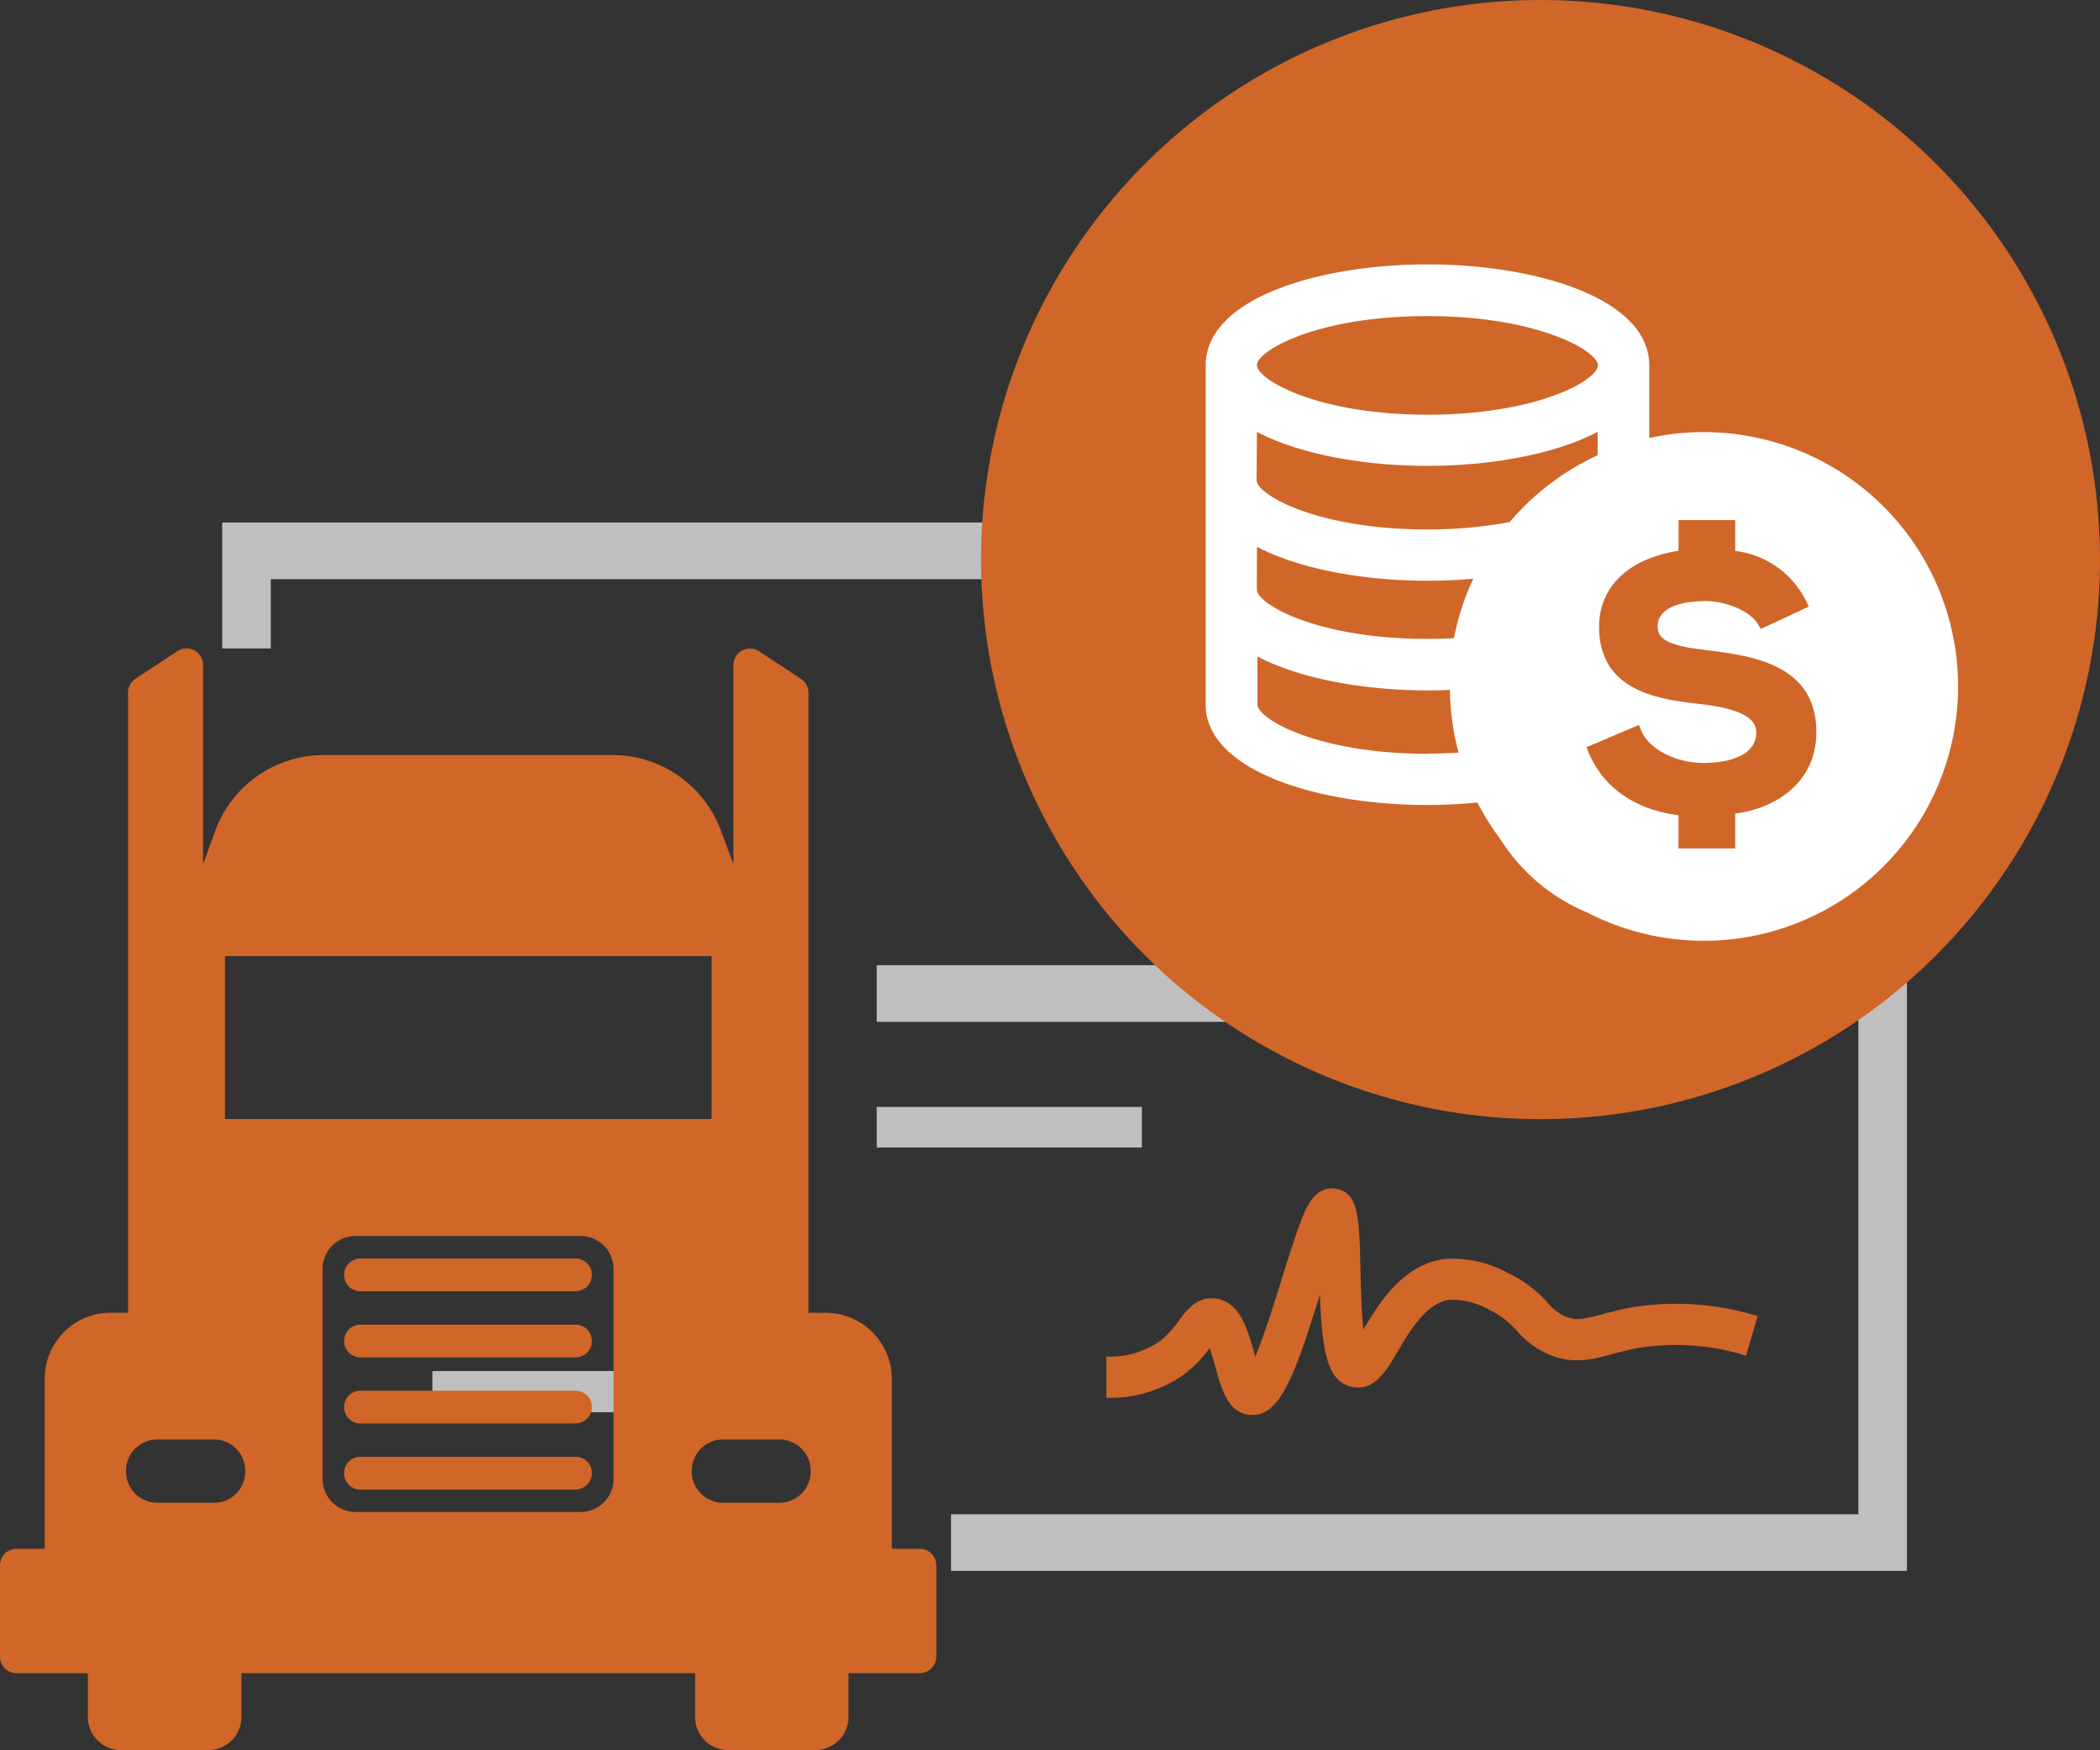 <svg id="Layer_1" data-name="Layer 1" xmlns="http://www.w3.org/2000/svg" viewBox="0 0 228.32 190.25"><rect x="0" y="0" width="228.32" height="190.25" fill="#333333" stroke="none"/><defs><style>.cls-1{fill:#bfbfbf;}.cls-2{fill:#d06628;}.cls-3{fill:#fff;}</style></defs><title>cars-trucks-machinery</title><rect class="cls-1" x="47.01" y="149.04" width="20.14" height="4.48"/><path class="cls-2" d="M178,148.72c-1.37.23-2.48.53-3.46.79-1.95.52-2.79.71-3.94.27a5.23,5.23,0,0,1-2-1.54,13.53,13.53,0,0,0-4.35-3.24,12.54,12.54,0,0,0-6.84-1.5c-4.57.59-7.14,4.84-8.84,7.66-.21-2-.27-4.7-.31-6.44-.14-5.82-.2-8.48-2.72-8.86-2.31-.34-3.25,2.16-3.87,3.82s-1.25,3.67-1.94,5.9-1.91,6.14-2.91,8.54l-.06-.21c-.77-2.78-1.64-5.92-4.44-6.13-1.91-.14-3,1.31-3.76,2.36a10.18,10.18,0,0,1-2.2,2.35,9.52,9.52,0,0,1-5.73,1.62h0v4.48h0a13.87,13.87,0,0,0,8.36-2.48,13.49,13.49,0,0,0,2.88-2.93c.22.65.43,1.41.57,1.93.73,2.62,1.41,5.09,3.76,5.34l.35,0c3,0,4.58-4.35,7.3-13.09.21,6,.74,9.48,3.5,10.05,2.37.49,3.67-1.66,5-3.94s3.15-5.23,5.59-5.54a8.46,8.46,0,0,1,4.35,1.11,9.29,9.29,0,0,1,3,2.3,9.46,9.46,0,0,0,3.64,2.62c2.56,1,4.57.45,6.7-.12.93-.25,1.88-.5,3.05-.7a25.72,25.72,0,0,1,11.5.87l1.26-4.3A30.14,30.14,0,0,0,178,148.72Z" transform="translate(-0.34 -6.64)"/><rect class="cls-1" x="79.84" y="149.04" width="15.48" height="4.48"/><rect class="cls-1" x="95.32" y="104.92" width="91.83" height="6.16"/><rect class="cls-1" x="95.32" y="120.33" width="28.83" height="4.41"/><polygon class="cls-1" points="24.16 56.8 24.16 70.49 29.44 70.49 29.44 62.96 202.05 62.96 202.05 164.61 103.4 164.61 103.4 170.77 207.33 170.77 207.33 56.8 24.16 56.8"/><path class="cls-2" d="M97.3,175V156.54a7.19,7.19,0,0,0-7.18-7.19H88.24V81.94a1.8,1.8,0,0,0-.81-1.5l-4.56-3a1.8,1.8,0,0,0-2.79,1.5v21.65l-1.36-3.67a12.57,12.57,0,0,0-11.79-8.2H35.54A12.57,12.57,0,0,0,23.72,97l-1.3,3.59V78.92a1.8,1.8,0,0,0-2.79-1.5l-4.56,3a1.8,1.8,0,0,0-.81,1.5v67.42H12.38a7.18,7.18,0,0,0-7.18,7.19V175H2.14a1.8,1.8,0,0,0-1.8,1.8v9.93a1.8,1.8,0,0,0,1.8,1.8H9.89v4.76a3.59,3.59,0,0,0,3.59,3.59H23a3.59,3.59,0,0,0,3.59-3.59v-4.76H75.91v4.76a3.59,3.59,0,0,0,3.59,3.59H89a3.59,3.59,0,0,0,3.59-3.59v-4.76h7.75a1.8,1.8,0,0,0,1.8-1.8v-9.93a1.8,1.8,0,0,0-1.8-1.8ZM24.8,110.58H77.71v17.7H24.8ZM23.56,170H17.43a3.4,3.4,0,0,1-3.39-3.4v-.09a3.39,3.39,0,0,1,3.39-3.39h6.14A3.39,3.39,0,0,1,27,166.51v.09A3.39,3.39,0,0,1,23.56,170Zm39.9,1H39a3.59,3.59,0,0,1-3.59-3.59V144.63A3.59,3.59,0,0,1,39,141H63.46a3.59,3.59,0,0,1,3.59,3.59v22.76A3.59,3.59,0,0,1,63.46,171Zm21.61-1H78.94a3.4,3.4,0,0,1-3.39-3.4v-.09a3.4,3.4,0,0,1,3.39-3.39h6.14a3.4,3.4,0,0,1,3.4,3.39v.09A3.4,3.4,0,0,1,85.07,170Zm-22.16-15.8H39.53a1.78,1.78,0,0,1-1.78-1.78v0a1.78,1.78,0,0,1,1.78-1.78H62.92a1.78,1.78,0,0,1,1.78,1.78v0A1.78,1.78,0,0,1,62.92,154.19Zm0-7.19H39.53a1.78,1.78,0,0,1-1.78-1.78v0a1.78,1.78,0,0,1,1.78-1.78H62.92a1.78,1.78,0,0,1,1.78,1.78v0A1.78,1.78,0,0,1,62.92,147Zm0,21.56H39.53a1.78,1.78,0,0,1-1.78-1.78v0A1.78,1.78,0,0,1,39.53,165H62.92a1.78,1.78,0,0,1,1.78,1.78v0A1.78,1.78,0,0,1,62.92,168.56Zm0-7.19H39.53a1.78,1.78,0,0,1-1.78-1.78v0a1.78,1.78,0,0,1,1.78-1.78H62.92a1.78,1.78,0,0,1,1.78,1.78v0A1.78,1.78,0,0,1,62.92,161.37Z" transform="translate(-0.34 -6.64)"/><circle class="cls-2" cx="167.49" cy="60.83" r="60.83"/><path class="cls-3" d="M185.6,53.61a27.74,27.74,0,0,0-5.95.64V46.33c0-7.19-12.13-10.95-24.11-10.95s-24.11,3.76-24.11,10.95V83.6h0c.45,6.92,12.33,10.55,24.09,10.55,1.83,0,3.66-.1,5.45-.27a27.67,27.67,0,0,0,2.51,4h0a20.33,20.33,0,0,0,9.38,7.93h0a27.65,27.65,0,1,0,12.71-52.2ZM155.55,41c12,0,18.52,3.8,18.52,5.36s-6.49,5.36-18.52,5.36S137,47.89,137,46.33,143.52,41,155.55,41ZM137,53.59c4.65,2.44,11.61,3.69,18.52,3.69s13.86-1.25,18.52-3.69v2.54h0a27.73,27.73,0,0,0-9.56,7.26h0a47.68,47.68,0,0,1-9,.8c-12,0-18.52-3.8-18.52-5.36Zm0,12.49c4.65,2.44,11.61,3.69,18.52,3.69,1.68,0,3.35-.07,5-.22a27.44,27.44,0,0,0-2.1,6.46h0q-1.39.08-2.91.08c-12,0-18.52-3.8-18.52-5.36Zm21.31,10.56h0Zm-.1.64v0Zm-.09.64v0Zm-.07.65v0Zm-.06.66c0,.07,0,.15,0,.22S158,79.3,158,79.22Zm0,.67c0,.11,0,.22,0,.33C158,80.11,158,80,158,79.89Zm0,.68q0,.31,0,.63Q158,80.88,158,80.57Zm-2.42,8c-12,0-18.52-3.8-18.52-5.36V78c4.65,2.44,11.61,3.69,18.52,3.69q1.21,0,2.41-.06v-.06a27.66,27.66,0,0,0,.94,6.89h0C157.84,88.52,156.72,88.56,155.55,88.56Zm4.82,4v0Zm-1.26-3.41h0Zm.22.69v0Zm.23.68,0,0Zm.25.67,0,.06Zm.27.67,0,.05Zm4,6.68-.07-.09Zm1.48,1.7,0,0Zm-.5-.54-.08-.09Zm-.49-.56-.09-.1Zm7.64,6.28.07,0Zm-5-3.58.07.06Zm.56.49.09.08Zm.59.49.08.06Zm.65.51h0Zm1.9,1.32.05,0Zm.64.39.08,0Z" transform="translate(-0.34 -6.64)"/><path class="cls-2" d="M186,77.33c-3.61-.43-5.44-.94-5.44-2.57,0-2.51,3.64-2.78,5.21-2.78,2.3,0,4.85,1.11,5.68,2.48l.33.55L197,72.58l-.32-.66A9.91,9.91,0,0,0,189,66.53V63.18h-6.16v3.33c-5.42.85-8.64,3.9-8.64,8.26,0,7.17,6.73,7.92,11.17,8.42,4,.48,5.92,1.45,5.92,3.05,0,3.1-4.38,3.34-5.73,3.34-3,0-5.92-1.49-6.75-3.47l-.28-.66-5.71,2.42.28.66c1.61,3.76,5.05,6.14,9.73,6.73v3.61H189V95.07c4.49-.55,8.82-3.43,8.82-8.84C197.83,78.8,190.68,77.92,186,77.33Z" transform="translate(-0.34 -6.64)"/></svg>